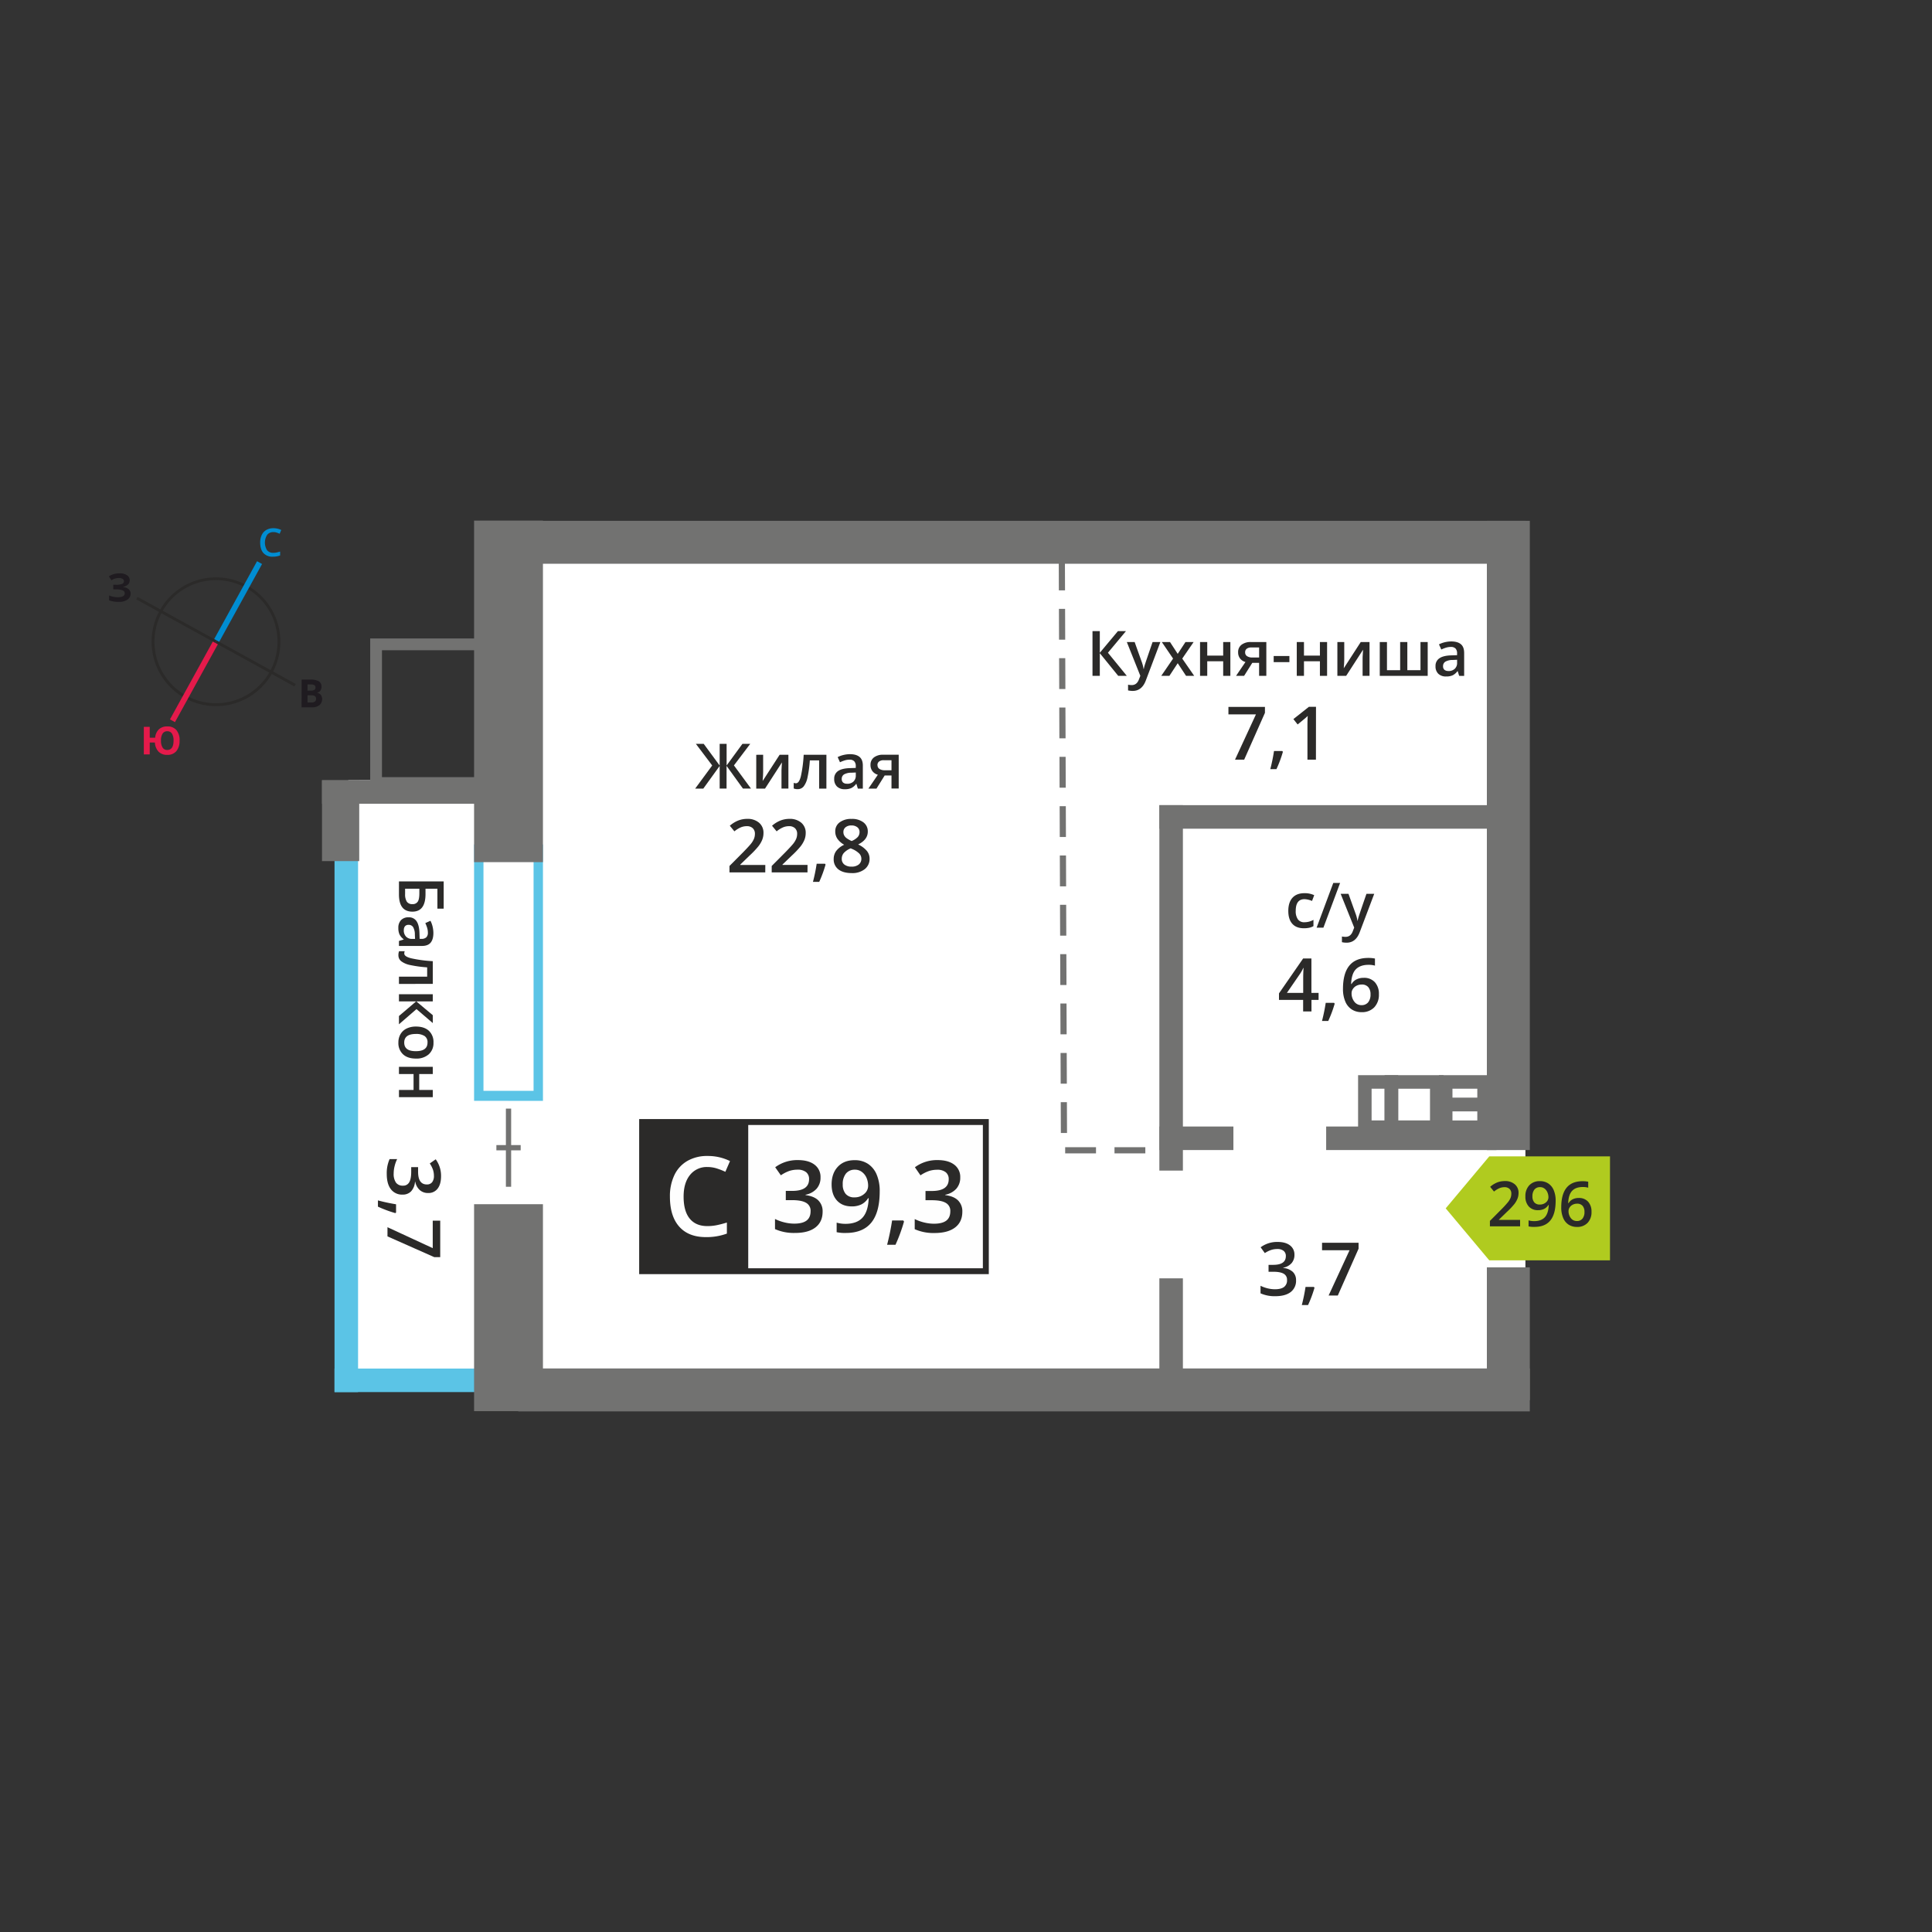 <svg id="Layer_1" data-name="Layer 1" xmlns="http://www.w3.org/2000/svg" width="1200" height="1200" viewBox="0 0 1200 1200">
  <rect x="0" y="0" width="1200" height="1200" fill="#333333" stroke="none"/>
  <defs>
    <style>
      .cls-1 {
        fill: #2b2a29;
      }

      .cls-2 {
        fill: #008dd2;
      }

      .cls-3 {
        fill: #e51a4b;
      }

      .cls-4 {
        fill: #1f1b20;
      }

      .cls-5 {
        fill: #fff;
      }

      .cls-6, .cls-7 {
        fill: #5bc4e6;
      }

      .cls-11, .cls-7, .cls-9 {
        fill-rule: evenodd;
      }

      .cls-8, .cls-9 {
        fill: #727271;
      }

      .cls-10 {
        fill: #fefefe;
      }

      .cls-11 {
        fill: #b0cb1f;
      }
    </style>
  </defs>
  <g>
    <path class="cls-1" d="M170.89,387.92a38.23,38.23,0,1,0-55.16,44.13l0,0A38.21,38.21,0,0,0,167.65,417l0,0a38.14,38.14,0,0,0,3.22-29.05m-17.42-24.4a40,40,0,0,1,15.74,54.34l0,.06a40,40,0,0,1-54.29,15.69l-.07,0a40,40,0,0,1,38.66-70.05Z"/>
    <polygon class="cls-2" points="162.77 350.31 135.72 399.42 132.62 397.7 159.66 348.58 162.77 350.31"/>
    <polygon class="cls-3" points="105.57 446.82 132.62 397.7 135.72 399.42 108.68 448.54 105.57 446.82"/>
    <polygon class="cls-1" points="85.49 370.74 134.6 397.79 133.74 399.34 84.63 372.29 85.49 370.74"/>
    <polygon class="cls-1" points="182.85 426.38 133.74 399.34 134.6 397.79 183.71 424.83 182.85 426.38"/>
    <path class="cls-2" d="M169.75,330.5a4.64,4.64,0,0,0-3.82,1.72,9,9,0,0,0-.05,9.53,4.73,4.73,0,0,0,3.87,1.62,9.9,9.9,0,0,0,2.12-.22c.68-.14,1.39-.33,2.13-.55V345a12.92,12.92,0,0,1-4.59.77,7.34,7.34,0,0,1-5.81-2.29c-1.35-1.52-2-3.71-2-6.55a10.53,10.53,0,0,1,1-4.7,7,7,0,0,1,2.84-3.08,8.65,8.65,0,0,1,4.37-1.07,10.86,10.86,0,0,1,4.88,1.11l-1,2.34a14.39,14.39,0,0,0-1.84-.73,6.59,6.59,0,0,0-2-.31"/>
    <path class="cls-3" d="M100,460a7.77,7.77,0,0,0,1,4.34,3.26,3.26,0,0,0,2.89,1.47c2.6,0,3.91-1.94,3.91-5.81a7.9,7.9,0,0,0-1-4.34,3.23,3.23,0,0,0-2.89-1.47,3.3,3.3,0,0,0-2.92,1.47,7.72,7.72,0,0,0-1,4.34m11.54,0a9.81,9.81,0,0,1-2,6.56,7.1,7.1,0,0,1-5.69,2.31,7.21,7.21,0,0,1-5.36-2,8.84,8.84,0,0,1-2.26-5.7H93v7.42H89.33V451.45H93v6.75h3.37A8.16,8.16,0,0,1,98.68,453a7.37,7.37,0,0,1,5.23-1.8,7.05,7.05,0,0,1,5.69,2.3A9.8,9.8,0,0,1,111.56,460Z"/>
    <path class="cls-4" d="M191,431.84v4.48h2.38a3.5,3.5,0,0,0,2.23-.58,2.11,2.11,0,0,0,.72-1.76c0-1.43-1-2.14-3.07-2.14Zm0-2.89h2.13a3.91,3.91,0,0,0,2.14-.46,1.71,1.71,0,0,0,.67-1.52,1.52,1.52,0,0,0-.73-1.43,4.72,4.72,0,0,0-2.29-.42H191Zm-3.64-6.83h5.35a10.27,10.27,0,0,1,5.32,1.05,3.62,3.62,0,0,1,1.65,3.31,4.17,4.17,0,0,1-.72,2.53A2.88,2.88,0,0,1,197,430.2v.12a3.81,3.81,0,0,1,2.36,1.37,4.95,4.95,0,0,1-1,6.33,7.32,7.32,0,0,1-4.61,1.31h-6.44Z"/>
    <path class="cls-4" d="M80.57,360.4a3.55,3.55,0,0,1-1.18,2.74,5.86,5.86,0,0,1-3.19,1.38v.07a6.4,6.4,0,0,1,3.63,1.31,3.45,3.45,0,0,1,1.27,2.78,4.37,4.37,0,0,1-1.93,3.76,9,9,0,0,1-5.32,1.38,16.42,16.42,0,0,1-6.08-.93v-3.07a11.1,11.1,0,0,0,2.59.83,14.11,14.11,0,0,0,2.78.3q4.35,0,4.35-2.53a1.93,1.93,0,0,0-1.4-1.75,10.63,10.63,0,0,0-4.12-.62H70.35v-2.84H71.8a11,11,0,0,0,4-.52A1.77,1.77,0,0,0,77,361a1.62,1.62,0,0,0-.78-1.41A4.38,4.38,0,0,0,73.9,359a8.82,8.82,0,0,0-4.69,1.4L67.62,358a10.85,10.85,0,0,1,3.12-1.43,13.9,13.9,0,0,1,3.66-.45,7.68,7.68,0,0,1,4.49,1.17,3.63,3.63,0,0,1,1.68,3.1"/>
  </g>
  <g>
    <rect class="cls-5" x="216.31" y="484.59" width="105.25" height="378.46"/>
    <rect class="cls-5" x="298.04" y="336.8" width="649.42" height="525.14"/>
    <g>
      <rect class="cls-6" x="207.78" y="486.64" width="14.62" height="378.01"/>
      <rect class="cls-6" x="207.78" y="850.03" width="114.13" height="14.62"/>
      <path class="cls-7" d="M300.29,530.74v146.8h31.12V530.74Zm-5.83,153V524.5h42.78V683.78Z"/>
      <rect class="cls-8" x="294.46" y="747.95" width="42.77" height="128.54"/>
      <rect class="cls-8" x="294.46" y="323.36" width="42.77" height="212.13"/>
      <rect class="cls-8" x="298.04" y="323.49" width="649.47" height="26.67"/>
      <rect class="cls-8" x="321.9" y="849.97" width="628.29" height="26.67"/>
      <polygon class="cls-9" points="229.94 482.7 229.94 490.01 237.25 490.01 298.2 490.01 298.2 482.7 237.25 482.7 237.25 403.87 298.2 403.87 298.2 396.56 237.25 396.56 229.94 396.56 229.94 403.87 229.94 482.7"/>
      <rect class="cls-8" x="923.52" y="323.49" width="26.68" height="390.83"/>
      <rect class="cls-8" x="923.52" y="787.17" width="26.68" height="82.54"/>
      <rect class="cls-8" x="720.1" y="500.1" width="209.4" height="14.62"/>
      <rect class="cls-8" x="823.7" y="699.7" width="105.8" height="14.62"/>
      <rect class="cls-8" x="720.1" y="699.7" width="45.99" height="14.62"/>
      <rect class="cls-8" x="720.1" y="794" width="14.62" height="69.14"/>
      <rect class="cls-8" x="720.1" y="500.1" width="14.62" height="226.98"/>
      <rect class="cls-8" x="314.22" y="688.58" width="3.26" height="48.54"/>
      <rect class="cls-8" x="308.31" y="711.23" width="15.09" height="3.26"/>
      <g>
        <path class="cls-1" d="M699.89,419.79h-5.34l-11.44-14.08v14.08h-4.54V392h4.54v13.46L694.36,392h5l-11.21,13.42Z"/>
        <path class="cls-1" d="M699.89,398.78h4.86L709,410.69a23.22,23.22,0,0,1,1.29,4.79h.15a18.57,18.57,0,0,1,.63-2.54q.45-1.49,4.82-14.16h4.83l-9,23.8q-2.44,6.56-8.17,6.56a13.19,13.19,0,0,1-2.89-.32v-3.54a10.66,10.66,0,0,0,2.3.23q3.24,0,4.54-3.74l.78-2Z"/>
        <path class="cls-1" d="M728.62,409.06l-7-10.28h5.09l4.79,7.35,4.82-7.35h5.06l-7.07,10.28,7.43,10.73h-5.06l-5.18-7.86-5.17,7.86h-5.06Z"/>
        <path class="cls-1" d="M749.84,398.78v8.43h9.9v-8.43h4.46v21h-4.46v-9.06h-9.9v9.06h-4.47v-21Z"/>
        <path class="cls-1" d="M772.73,419.79h-5l5.85-8.61a6.24,6.24,0,0,1-3.34-2.17,6.11,6.11,0,0,1-1.22-3.89,5.6,5.6,0,0,1,2.13-4.66,9.13,9.13,0,0,1,5.81-1.68h9.58v21h-4.49V411.7h-4.23Zm.65-14.63a2.69,2.69,0,0,0,1.23,2.42,5.87,5.87,0,0,0,3.29.81h4.16v-6.23H777.2a4.47,4.47,0,0,0-2.82.78A2.64,2.64,0,0,0,773.38,405.16Z"/>
        <path class="cls-1" d="M791.11,411.26v-3.8h9.76v3.8Z"/>
        <path class="cls-1" d="M809.92,398.78v8.43h9.9v-8.43h4.46v21h-4.46v-9.06h-9.9v9.06h-4.47v-21Z"/>
        <path class="cls-1" d="M834.94,398.78v10.77c0,1.25-.1,3.1-.3,5.53l10.54-16.3h5.46v21h-4.3V409.21c0-.58,0-1.53.11-2.83s.13-2.26.18-2.85l-10.51,16.26h-5.45v-21Z"/>
        <path class="cls-1" d="M886.77,419.79H857v-21h4.47v17.48h8.19V398.78h4.46v17.48h8.17V398.78h4.48Z"/>
        <path class="cls-1" d="M906.31,419.79l-.9-2.92h-.15a8.51,8.51,0,0,1-3.06,2.61,9.68,9.68,0,0,1-4,.69,6.69,6.69,0,0,1-4.83-1.67,6.24,6.24,0,0,1-1.74-4.73,5.54,5.54,0,0,1,2.41-4.9q2.42-1.67,7.35-1.81l3.63-.11v-1.12a4.25,4.25,0,0,0-.94-3,3.86,3.86,0,0,0-2.92-1,10.28,10.28,0,0,0-3.09.47,23.77,23.77,0,0,0-2.85,1.12l-1.45-3.19a15.74,15.74,0,0,1,3.75-1.36,17.16,17.16,0,0,1,3.84-.46c2.67,0,4.68.58,6.05,1.75s2,3,2,5.49v14.15Zm-6.65-3a5.5,5.5,0,0,0,3.9-1.36,4.91,4.91,0,0,0,1.47-3.81v-1.82l-2.69.11a9.2,9.2,0,0,0-4.59,1.06,3.19,3.19,0,0,0-1.44,2.88,2.8,2.8,0,0,0,.84,2.17A3.61,3.61,0,0,0,899.66,416.75Z"/>
      </g>
      <g>
        <path class="cls-1" d="M767.09,471.84l13-28.12H763v-4.64h22.68v3.68l-12.9,29.08Z"/>
        <path class="cls-1" d="M796.82,467a75,75,0,0,1-4,10.74H789a110.85,110.85,0,0,0,2.31-11.26h5.18Z"/>
        <path class="cls-1" d="M817.35,471.84h-5.27V450.66c0-2.53.06-4.53.18-6a17.24,17.24,0,0,1-1.27,1.19c-.5.44-2.18,1.81-5,4.13l-2.64-3.34L813,439h4.39Z"/>
      </g>
      <g>
        <path class="cls-1" d="M442.36,475.45,432.21,462h4.87L447,475.49V462h4.31v13.45L461.15,462H466l-10.14,13.41,10.58,14.37h-5l-10.16-14.08v14.08H447V475.74l-10.17,14.08h-5.05Z"/>
        <path class="cls-1" d="M474,468.8v10.78c0,1.25-.11,3.09-.31,5.52l10.55-16.3h5.45v21h-4.29V479.23c0-.58,0-1.52.1-2.83s.13-2.25.18-2.85l-10.51,16.27h-5.45v-21Z"/>
        <path class="cls-1" d="M513.29,489.82h-4.51V472.3H503a72.23,72.23,0,0,1-1.44,10.56,13.68,13.68,0,0,1-2.35,5.55,4.67,4.67,0,0,1-3.77,1.75,6.23,6.23,0,0,1-2.45-.42v-3.5a3.83,3.83,0,0,0,1.4.27q1.94,0,3.05-4.36a82.22,82.22,0,0,0,1.74-13.35h14.12Z"/>
        <path class="cls-1" d="M532.82,489.82l-.89-2.93h-.16a8.51,8.51,0,0,1-3.06,2.61,9.51,9.51,0,0,1-4,.7,6.66,6.66,0,0,1-4.83-1.68,6.24,6.24,0,0,1-1.74-4.73,5.55,5.55,0,0,1,2.41-4.9q2.42-1.65,7.36-1.8l3.62-.12v-1.12a4.23,4.23,0,0,0-.94-3,3.8,3.8,0,0,0-2.91-1,10,10,0,0,0-3.1.48,22.2,22.2,0,0,0-2.85,1.12l-1.44-3.19a15.24,15.24,0,0,1,3.74-1.36,17.2,17.2,0,0,1,3.84-.47q4,0,6.05,1.75t2,5.49v14.16Zm-6.65-3a5.55,5.55,0,0,0,3.9-1.36,5,5,0,0,0,1.48-3.81v-1.83l-2.7.12a9.27,9.27,0,0,0-4.59,1.05,3.21,3.21,0,0,0-1.44,2.88,2.82,2.82,0,0,0,.84,2.18A3.61,3.61,0,0,0,526.17,486.78Z"/>
        <path class="cls-1" d="M544.39,489.82h-5l5.86-8.61A6.28,6.28,0,0,1,541.9,479a6.13,6.13,0,0,1-1.21-3.88,5.64,5.64,0,0,1,2.12-4.67,9.16,9.16,0,0,1,5.82-1.68h9.57v21h-4.48v-8.1h-4.24Zm.65-14.63a2.72,2.72,0,0,0,1.22,2.42,5.93,5.93,0,0,0,3.3.81h4.16v-6.24h-4.86A4.52,4.52,0,0,0,546,473,2.67,2.67,0,0,0,545,475.19Z"/>
      </g>
      <g>
        <path class="cls-1" d="M475.32,541.87H453.09v-4l8.46-8.5q3.74-3.84,5-5.44a13.08,13.08,0,0,0,1.78-3,8.2,8.2,0,0,0,.56-3,4.61,4.61,0,0,0-1.33-3.5,5.14,5.14,0,0,0-3.7-1.28,9.7,9.7,0,0,0-3.64.7,16.84,16.84,0,0,0-4.07,2.51l-2.85-3.48a18.21,18.21,0,0,1,5.31-3.27,15.45,15.45,0,0,1,5.5-1,10.84,10.84,0,0,1,7.34,2.39,8.07,8.07,0,0,1,2.76,6.43,11.31,11.31,0,0,1-.8,4.22,17,17,0,0,1-2.44,4.11,55.28,55.28,0,0,1-5.49,5.74l-5.7,5.52v.22h15.57Z"/>
        <path class="cls-1" d="M501.55,541.87H479.32v-4l8.46-8.5q3.74-3.84,5-5.44a13.08,13.08,0,0,0,1.78-3,8.2,8.2,0,0,0,.56-3,4.61,4.61,0,0,0-1.33-3.5,5.13,5.13,0,0,0-3.69-1.28,9.71,9.71,0,0,0-3.65.7,17,17,0,0,0-4.07,2.51l-2.85-3.48a18.21,18.21,0,0,1,5.31-3.27,15.49,15.49,0,0,1,5.5-1,10.84,10.84,0,0,1,7.34,2.39,8.07,8.07,0,0,1,2.76,6.43,11.31,11.31,0,0,1-.8,4.22,17,17,0,0,1-2.44,4.11,55.28,55.28,0,0,1-5.49,5.74L486,537v.22h15.57Z"/>
        <path class="cls-1" d="M512.77,537a74.76,74.76,0,0,1-3.94,10.75h-3.89a106.15,106.15,0,0,0,2.31-11.26h5.19Z"/>
        <path class="cls-1" d="M528.91,508.64a11.59,11.59,0,0,1,7.38,2.14,6.93,6.93,0,0,1,2.71,5.73q0,5.06-6,8a15.48,15.48,0,0,1,5.48,4.07,7.6,7.6,0,0,1,1.63,4.75,8,8,0,0,1-3,6.51,12.36,12.36,0,0,1-8.07,2.45c-3.56,0-6.32-.77-8.28-2.29a7.75,7.75,0,0,1-2.94-6.49,8.39,8.39,0,0,1,1.53-4.92,13,13,0,0,1,5-3.9,12.6,12.6,0,0,1-4.28-3.79,8.09,8.09,0,0,1-1.28-4.49,6.75,6.75,0,0,1,2.8-5.68A11.78,11.78,0,0,1,528.91,508.64Zm-6.08,24.72a4.36,4.36,0,0,0,1.63,3.63,7,7,0,0,0,4.45,1.29,6.84,6.84,0,0,0,4.5-1.34,4.46,4.46,0,0,0,1.6-3.62,4.63,4.63,0,0,0-1.48-3.32,13.94,13.94,0,0,0-4.49-2.79l-.65-.29a11.61,11.61,0,0,0-4.26,2.86A5.43,5.43,0,0,0,522.83,533.36Zm6-20.66a5.56,5.56,0,0,0-3.61,1.11,3.68,3.68,0,0,0-1.37,3,4.32,4.32,0,0,0,.49,2.08,5.36,5.36,0,0,0,1.44,1.67,17.07,17.07,0,0,0,3.19,1.81,10.63,10.63,0,0,0,3.8-2.5,4.61,4.61,0,0,0,1.11-3.06,3.66,3.66,0,0,0-1.38-3A5.68,5.68,0,0,0,528.86,512.7Z"/>
      </g>
      <g>
        <path class="cls-1" d="M265.93,741a7.59,7.59,0,0,1-5.19-1.82,9.13,9.13,0,0,1-2.8-5.12h-.18a9.91,9.91,0,0,1-2.45,5.93,7.06,7.06,0,0,1-5.22,2,8.65,8.65,0,0,1-7.3-3.34q-2.58-3.35-2.57-9.52a21.47,21.47,0,0,1,1.77-9.2h4.69a21,21,0,0,0-1.59,4.42,19,19,0,0,0-.57,4.49,9.45,9.45,0,0,0,1.42,5.7,5.1,5.1,0,0,0,4.37,1.89,4.17,4.17,0,0,0,3.86-2.09c.83-1.39,1.24-3.58,1.24-6.55v-2.85h4.28v2.89q0,7.86,5.43,7.86a4,4,0,0,0,3.26-1.37,6.2,6.2,0,0,0,1.14-4,12.28,12.28,0,0,0-.53-3.59,17,17,0,0,0-2.05-4.09l3.68-2.58a17.23,17.23,0,0,1,3.32,10.48q0,5-2.13,7.74A7,7,0,0,1,265.93,741Z"/>
        <path class="cls-1" d="M245.49,753.47a75,75,0,0,1-10.75-4v-3.88A111.56,111.56,0,0,0,246,748v5.18Z"/>
        <path class="cls-1" d="M240.67,762.24l28.11,13V758.16h4.65v22.68h-3.68l-29.08-12.9Z"/>
      </g>
      <g>
        <path class="cls-1" d="M809.91,576.56q-4.77,0-7.24-2.79c-1.66-1.85-2.48-4.52-2.48-8s.86-6.25,2.59-8.15,4.23-2.85,7.5-2.85a13.94,13.94,0,0,1,6,1.24l-1.35,3.59a13.43,13.43,0,0,0-4.67-1.11q-5.46,0-5.46,7.24a8.69,8.69,0,0,0,1.36,5.31,4.7,4.7,0,0,0,4,1.78,11.44,11.44,0,0,0,5.65-1.48v3.89a8.71,8.71,0,0,1-2.56,1A15.48,15.48,0,0,1,809.91,576.56Z"/>
        <path class="cls-1" d="M832.37,548.4,822,576.18h-4.22l10.35-27.78Z"/>
        <path class="cls-1" d="M832.7,555.16h4.86l4.27,11.91a22.83,22.83,0,0,1,1.3,4.79h.15a18.48,18.48,0,0,1,.63-2.53q.45-1.5,4.82-14.17h4.83l-9,23.81q-2.45,6.56-8.17,6.55a12.61,12.61,0,0,1-2.89-.32v-3.53a10.63,10.63,0,0,0,2.3.22c2.15,0,3.67-1.24,4.54-3.74l.78-2Z"/>
      </g>
      <g>
        <path class="cls-1" d="M819,621.06h-4.42v7.16H809.4v-7.16h-15V617l15-21.67h5.14v21.36H819Zm-9.56-4.37v-8.24q0-4.4.22-7.2h-.18a25.29,25.29,0,0,1-2,3.59l-8.15,11.85Z"/>
        <path class="cls-1" d="M829,623.4a76.21,76.21,0,0,1-4,10.74h-3.88a111.41,111.41,0,0,0,2.31-11.26h5.18Z"/>
        <path class="cls-1" d="M834.15,614.24q0-19.25,15.68-19.25a19.8,19.8,0,0,1,4.18.38v4.4a14.25,14.25,0,0,0-4-.5c-3.52,0-6.16,1-7.92,2.83s-2.73,4.91-2.88,9.07h.27a7.31,7.31,0,0,1,3-2.82,9.65,9.65,0,0,1,4.49-1,8.92,8.92,0,0,1,7,2.74,10.63,10.63,0,0,1,2.49,7.43,11.25,11.25,0,0,1-2.88,8.15,10.42,10.42,0,0,1-7.87,3,11,11,0,0,1-6.13-1.7,10.75,10.75,0,0,1-4-4.93A19.49,19.49,0,0,1,834.15,614.24Zm11.44,10.08a5.19,5.19,0,0,0,4.19-1.75,7.6,7.6,0,0,0,1.47-5,6.63,6.63,0,0,0-1.38-4.44,5.14,5.14,0,0,0-4.14-1.62,7,7,0,0,0-3.15.73,5.78,5.78,0,0,0-2.26,2,4.62,4.62,0,0,0-.83,2.59,8.33,8.33,0,0,0,1.71,5.33A5.39,5.39,0,0,0,845.59,624.32Z"/>
      </g>
      <g>
        <path class="cls-1" d="M804,779.4a7.63,7.63,0,0,1-1.81,5.2,9.18,9.18,0,0,1-5.12,2.79v.18A9.94,9.94,0,0,1,803,790a7,7,0,0,1,2,5.21,8.71,8.71,0,0,1-3.34,7.31q-3.35,2.57-9.52,2.57a21.32,21.32,0,0,1-9.2-1.78v-4.69a21.35,21.35,0,0,0,4.42,1.6,19.42,19.42,0,0,0,4.49.56q3.81,0,5.7-1.42A5.09,5.09,0,0,0,799.4,795a4.16,4.16,0,0,0-2.08-3.86c-1.39-.82-3.58-1.23-6.55-1.23h-2.85v-4.29h2.89q7.86,0,7.85-5.43a4,4,0,0,0-1.37-3.25,6.09,6.09,0,0,0-4-1.15,12.23,12.23,0,0,0-3.59.53,16.68,16.68,0,0,0-4.09,2L783,774.71a17.23,17.23,0,0,1,10.48-3.32q5,0,7.74,2.13A7,7,0,0,1,804,779.4Z"/>
        <path class="cls-1" d="M816.46,799.84a75.81,75.81,0,0,1-4,10.75h-3.88a111.41,111.41,0,0,0,2.31-11.26h5.18Z"/>
        <path class="cls-1" d="M825.23,804.67l13-28.12H821.15v-4.64h22.68v3.68l-12.9,29.08Z"/>
      </g>
      <rect class="cls-10" x="398.88" y="696.9" width="215.28" height="92.65"/>
      <path class="cls-1" d="M610.48,698.74H400.72v89H610.48Zm-211.6-3.68H614.16V791.4H397V695.06Z"/>
      <g>
        <path class="cls-1" d="M509.64,731.33a10.22,10.22,0,0,1-2.43,7,12.29,12.29,0,0,1-6.86,3.74v.24c3.53.45,6.18,1.54,7.94,3.3a9.39,9.39,0,0,1,2.65,7q0,6.35-4.48,9.79T493.7,765.8a28.78,28.78,0,0,1-12.33-2.38v-6.29a27.74,27.74,0,0,0,5.93,2.14,25.74,25.74,0,0,0,6,.75q5.12,0,7.64-1.89c1.69-1.27,2.53-3.22,2.53-5.87a5.56,5.56,0,0,0-2.8-5.17q-2.79-1.67-8.78-1.66h-3.82v-5.74H492q10.53,0,10.53-7.28a5.37,5.37,0,0,0-1.84-4.36,8.21,8.21,0,0,0-5.41-1.54,16.49,16.49,0,0,0-4.82.71A22.81,22.81,0,0,0,485,730L481.49,725a23,23,0,0,1,14.05-4.45q6.65,0,10.38,2.85A9.41,9.41,0,0,1,509.64,731.33Z"/>
        <path class="cls-1" d="M546.4,740q0,13-5.23,19.4t-15.76,6.41a24.13,24.13,0,0,1-5.75-.48v-5.93a19.92,19.92,0,0,0,5.39.75q7.16,0,10.67-3.85c2.35-2.56,3.63-6.6,3.85-12.09h-.36a10.67,10.67,0,0,1-4.28,3.91,13.54,13.54,0,0,1-5.88,1.2q-5.84,0-9.18-3.64t-3.34-10q0-6.88,3.87-11t10.54-4.07a14.59,14.59,0,0,1,8.18,2.28,14.76,14.76,0,0,1,5.39,6.64A26,26,0,0,1,546.4,740Zm-15.34-13.48a6.85,6.85,0,0,0-5.62,2.39,10.34,10.34,0,0,0-2,6.73,8.9,8.9,0,0,0,1.82,5.91,6.83,6.83,0,0,0,5.52,2.15,8.79,8.79,0,0,0,6-2.14,6.47,6.47,0,0,0,2.43-5,12.24,12.24,0,0,0-1-5,8.94,8.94,0,0,0-2.91-3.68A7,7,0,0,0,531.06,726.51Z"/>
        <path class="cls-1" d="M561.5,758.73a101.72,101.72,0,0,1-5.29,14.41H551a146.33,146.33,0,0,0,3.1-15.1h6.95Z"/>
        <path class="cls-1" d="M596.42,731.33a10.22,10.22,0,0,1-2.43,7,12.29,12.29,0,0,1-6.86,3.74v.24c3.53.45,6.18,1.54,7.94,3.3a9.42,9.42,0,0,1,2.65,7q0,6.35-4.48,9.79t-12.76,3.45a28.78,28.78,0,0,1-12.33-2.38v-6.29a27.54,27.54,0,0,0,5.93,2.14,25.74,25.74,0,0,0,6,.75q5.11,0,7.64-1.89c1.69-1.27,2.53-3.22,2.53-5.87a5.56,5.56,0,0,0-2.8-5.17q-2.79-1.67-8.78-1.66h-3.82v-5.74h3.88q10.53,0,10.53-7.28a5.37,5.37,0,0,0-1.84-4.36,8.21,8.21,0,0,0-5.41-1.54,16.49,16.49,0,0,0-4.82.71,22.81,22.81,0,0,0-5.47,2.75L568.27,725a23,23,0,0,1,14.05-4.45q6.64,0,10.37,2.85A9.39,9.39,0,0,1,596.42,731.33Z"/>
      </g>
      <rect class="cls-1" x="398.88" y="696.9" width="65.86" height="92.65"/>
      <path class="cls-10" d="M439.46,724.86a13.2,13.2,0,0,0-10.86,4.9q-4,4.89-4,13.51,0,9,3.81,13.65t11,4.63a29.18,29.18,0,0,0,6-.62q2.92-.61,6.07-1.59v6.87a36.61,36.61,0,0,1-13.08,2.18q-10.75,0-16.53-6.52t-5.77-18.67a30.15,30.15,0,0,1,2.8-13.38,20,20,0,0,1,8.1-8.78A24.44,24.44,0,0,1,439.53,718a30.8,30.8,0,0,1,13.89,3.16l-2.89,6.67a42.46,42.46,0,0,0-5.25-2.06A19,19,0,0,0,439.46,724.86Z"/>
      <polygon class="cls-11" points="925 718.25 925 718.26 911.49 734.39 897.96 750.53 911.49 766.67 925 782.8 925 782.81 925.01 782.81 1000 782.81 1000 718.25 925.01 718.25 925 718.25"/>
      <g>
        <path class="cls-1" d="M944.16,761.69H925.41v-3.37l7.13-7.17a57.25,57.25,0,0,0,4.19-4.59,11.11,11.11,0,0,0,1.51-2.54,7,7,0,0,0,.47-2.56,3.9,3.9,0,0,0-1.12-3,4.34,4.34,0,0,0-3.12-1.08,8.3,8.3,0,0,0-3.07.59,14.46,14.46,0,0,0-3.44,2.12l-2.4-2.93a15.6,15.6,0,0,1,4.49-2.77,13.14,13.14,0,0,1,4.63-.81,9.1,9.1,0,0,1,6.19,2,6.81,6.81,0,0,1,2.33,5.42,9.42,9.42,0,0,1-.68,3.55,14.15,14.15,0,0,1-2.06,3.48,47.42,47.42,0,0,1-4.63,4.83l-4.8,4.65v.19h13.13Z"/>
        <path class="cls-1" d="M966.24,745.83q0,8.17-3.29,12.21t-9.91,4a15.31,15.31,0,0,1-3.62-.3V758a12.66,12.66,0,0,0,3.39.47q4.5,0,6.72-2.42t2.42-7.61h-.23a6.58,6.58,0,0,1-2.7,2.46,8.37,8.37,0,0,1-3.7.76,7.44,7.44,0,0,1-5.77-2.29,8.94,8.94,0,0,1-2.1-6.28,9.62,9.62,0,0,1,2.43-6.9,8.73,8.73,0,0,1,6.64-2.56,9.16,9.16,0,0,1,5.14,1.44,9.25,9.25,0,0,1,3.39,4.17A16.41,16.41,0,0,1,966.24,745.83Zm-9.65-8.47a4.32,4.32,0,0,0-3.54,1.5,6.52,6.52,0,0,0-1.23,4.23,5.59,5.59,0,0,0,1.15,3.72,4.29,4.29,0,0,0,3.47,1.35,5.55,5.55,0,0,0,3.78-1.34,4.05,4.05,0,0,0,1.54-3.14,7.6,7.6,0,0,0-.66-3.15,5.58,5.58,0,0,0-1.82-2.32A4.44,4.44,0,0,0,956.59,737.36Z"/>
        <path class="cls-1" d="M969.72,749.9q0-16.23,13.23-16.23a16.71,16.71,0,0,1,3.52.32v3.71a11.93,11.93,0,0,0-3.33-.42c-3,0-5.19.8-6.68,2.39s-2.3,4.13-2.42,7.64h.22a6.14,6.14,0,0,1,2.5-2.37,8.06,8.06,0,0,1,3.79-.85,7.51,7.51,0,0,1,5.86,2.31,9,9,0,0,1,2.1,6.27,9.48,9.48,0,0,1-2.43,6.87,8.75,8.75,0,0,1-6.63,2.53,9.31,9.31,0,0,1-5.17-1.43,9.07,9.07,0,0,1-3.37-4.16A16.5,16.5,0,0,1,969.72,749.9Zm9.65,8.5a4.32,4.32,0,0,0,3.53-1.48,6.36,6.36,0,0,0,1.24-4.22A5.58,5.58,0,0,0,983,749a4.34,4.34,0,0,0-3.49-1.37,5.75,5.75,0,0,0-2.65.62,4.81,4.81,0,0,0-1.91,1.68,3.94,3.94,0,0,0-.7,2.19,7,7,0,0,0,1.44,4.49A4.52,4.52,0,0,0,979.37,758.4Z"/>
      </g>
      <g>
        <path class="cls-1" d="M256.16,566.24q-8.37,0-8.36-10.72v-8.08h27.78v16.95h-3.9V552h-7.39v3.3Q264.29,566.24,256.16,566.24ZM251.62,552v3.26a8.46,8.46,0,0,0,1.07,4.79,4,4,0,0,0,3.47,1.52,3.67,3.67,0,0,0,3.31-1.53c.68-1,1-2.79,1-5.33V552Z"/>
        <path class="cls-1" d="M247.8,584.44l2.92-.89v-.16a8.61,8.61,0,0,1-2.61-3.06,9.68,9.68,0,0,1-.69-4,6.7,6.7,0,0,1,1.67-4.83,6.26,6.26,0,0,1,4.73-1.74,5.54,5.54,0,0,1,4.9,2.41q1.66,2.41,1.81,7.35l.11,3.63h1.12a4.25,4.25,0,0,0,3-.94,3.84,3.84,0,0,0,1-2.91,10.3,10.3,0,0,0-.47-3.1,23.77,23.77,0,0,0-1.12-2.85l3.19-1.44a15.5,15.5,0,0,1,1.36,3.74,17.16,17.16,0,0,1,.46,3.84q0,4-1.74,6.05t-5.5,2H247.8Zm3-6.65a5.5,5.5,0,0,0,1.36,3.9,4.92,4.92,0,0,0,3.81,1.48h1.82l-.11-2.7a9.2,9.2,0,0,0-1.06-4.59,3.19,3.19,0,0,0-2.88-1.44,2.8,2.8,0,0,0-2.17.84A3.61,3.61,0,0,0,250.84,577.79Z"/>
        <path class="cls-1" d="M247.8,611.13v-4.5h17.52v-5.79a74,74,0,0,1-10.57-1.44,13.68,13.68,0,0,1-5.54-2.36,4.64,4.64,0,0,1-1.75-3.77,6.3,6.3,0,0,1,.42-2.45h3.49a3.92,3.92,0,0,0-.27,1.41q0,1.93,4.37,3A81.9,81.9,0,0,0,268.81,597v14.11Z"/>
        <path class="cls-1" d="M268.81,630.55v4.9l-10.12-8.68L247.8,636.2v-5.14L258.46,622H247.8v-4.46h21V622h-10.2Z"/>
      </g>
      <g>
        <path class="cls-1" d="M258.34,657.5q-5.14,0-8-2.64a9.44,9.44,0,0,1-2.89-7.35,10,10,0,0,1,1.33-5.21,8.78,8.78,0,0,1,3.82-3.48,13,13,0,0,1,5.77-1.21q5.12,0,8,2.62a9.48,9.48,0,0,1,2.87,7.39,9.27,9.27,0,0,1-2.93,7.22A11.37,11.37,0,0,1,258.34,657.5Zm0-15.29q-7.27,0-7.27,5.37t7.27,5.32q7.2,0,7.2-5.36a4.56,4.56,0,0,0-1.86-4.07A9.49,9.49,0,0,0,258.34,642.21Z"/>
        <path class="cls-1" d="M268.81,667.1h-8.43V677h8.43v4.47h-21V677h9.06V667.1H247.8v-4.47h21Z"/>
      </g>
      <path class="cls-8" d="M661.62,397.32h-3.83l-.07-19.15,3.83,0Zm.11,30.64H657.9l-.07-19.15h3.83Zm.11,30.64H658l-.07-19.15h3.83Zm.11,30.64h-3.83l-.06-19.15h3.82Zm.12,30.64h-3.83l-.07-19.15H662Zm.11,30.64h-3.83l-.07-19.15h3.83Zm.11,30.64h-3.83L658.39,562h3.83Zm.11,30.64h-3.83l-.07-19.14,3.83,0Zm.11,30.64-3.83,0-.06-19.15,3.82,0Zm.12,30.64-3.83,0L658.73,654l3.83,0Zm.11,30.64-3.83,0-.07-19.15,3.83,0Zm18,8.83v3.83l-19.15,0v-3.84Zm30.64,0v3.83l-19.15,0v-3.84Zm13.89,0h-2.4v3.83h2.4ZM661.51,366.68h-3.83l-.07-19.15,3.83,0Z"/>
      <rect class="cls-8" x="200" y="484.62" width="23.12" height="50.23"/>
      <rect class="cls-8" x="200" y="484.62" width="129.5" height="14.62"/>
      <path class="cls-8" d="M902.15,681.87v-5.66h15.43v5.66Zm-8.4-9.86v18.26H926V667.81H893.75Z"/>
      <path class="cls-8" d="M893.75,686.07v18.26H926V681.87H893.75Zm8.4,9.86v-5.66h15.43v5.66Z"/>
      <path class="cls-8" d="M896.59,700.11v-32.3H860V704.3h36.56Zm-8.39-23.9v19.7H868.43v-19.7Z"/>
      <path class="cls-8" d="M851.92,695.91v-19.7H860v19.7ZM843.53,672V704.3h24.9V667.81h-24.9Z"/>
    </g>
  </g>
</svg>
